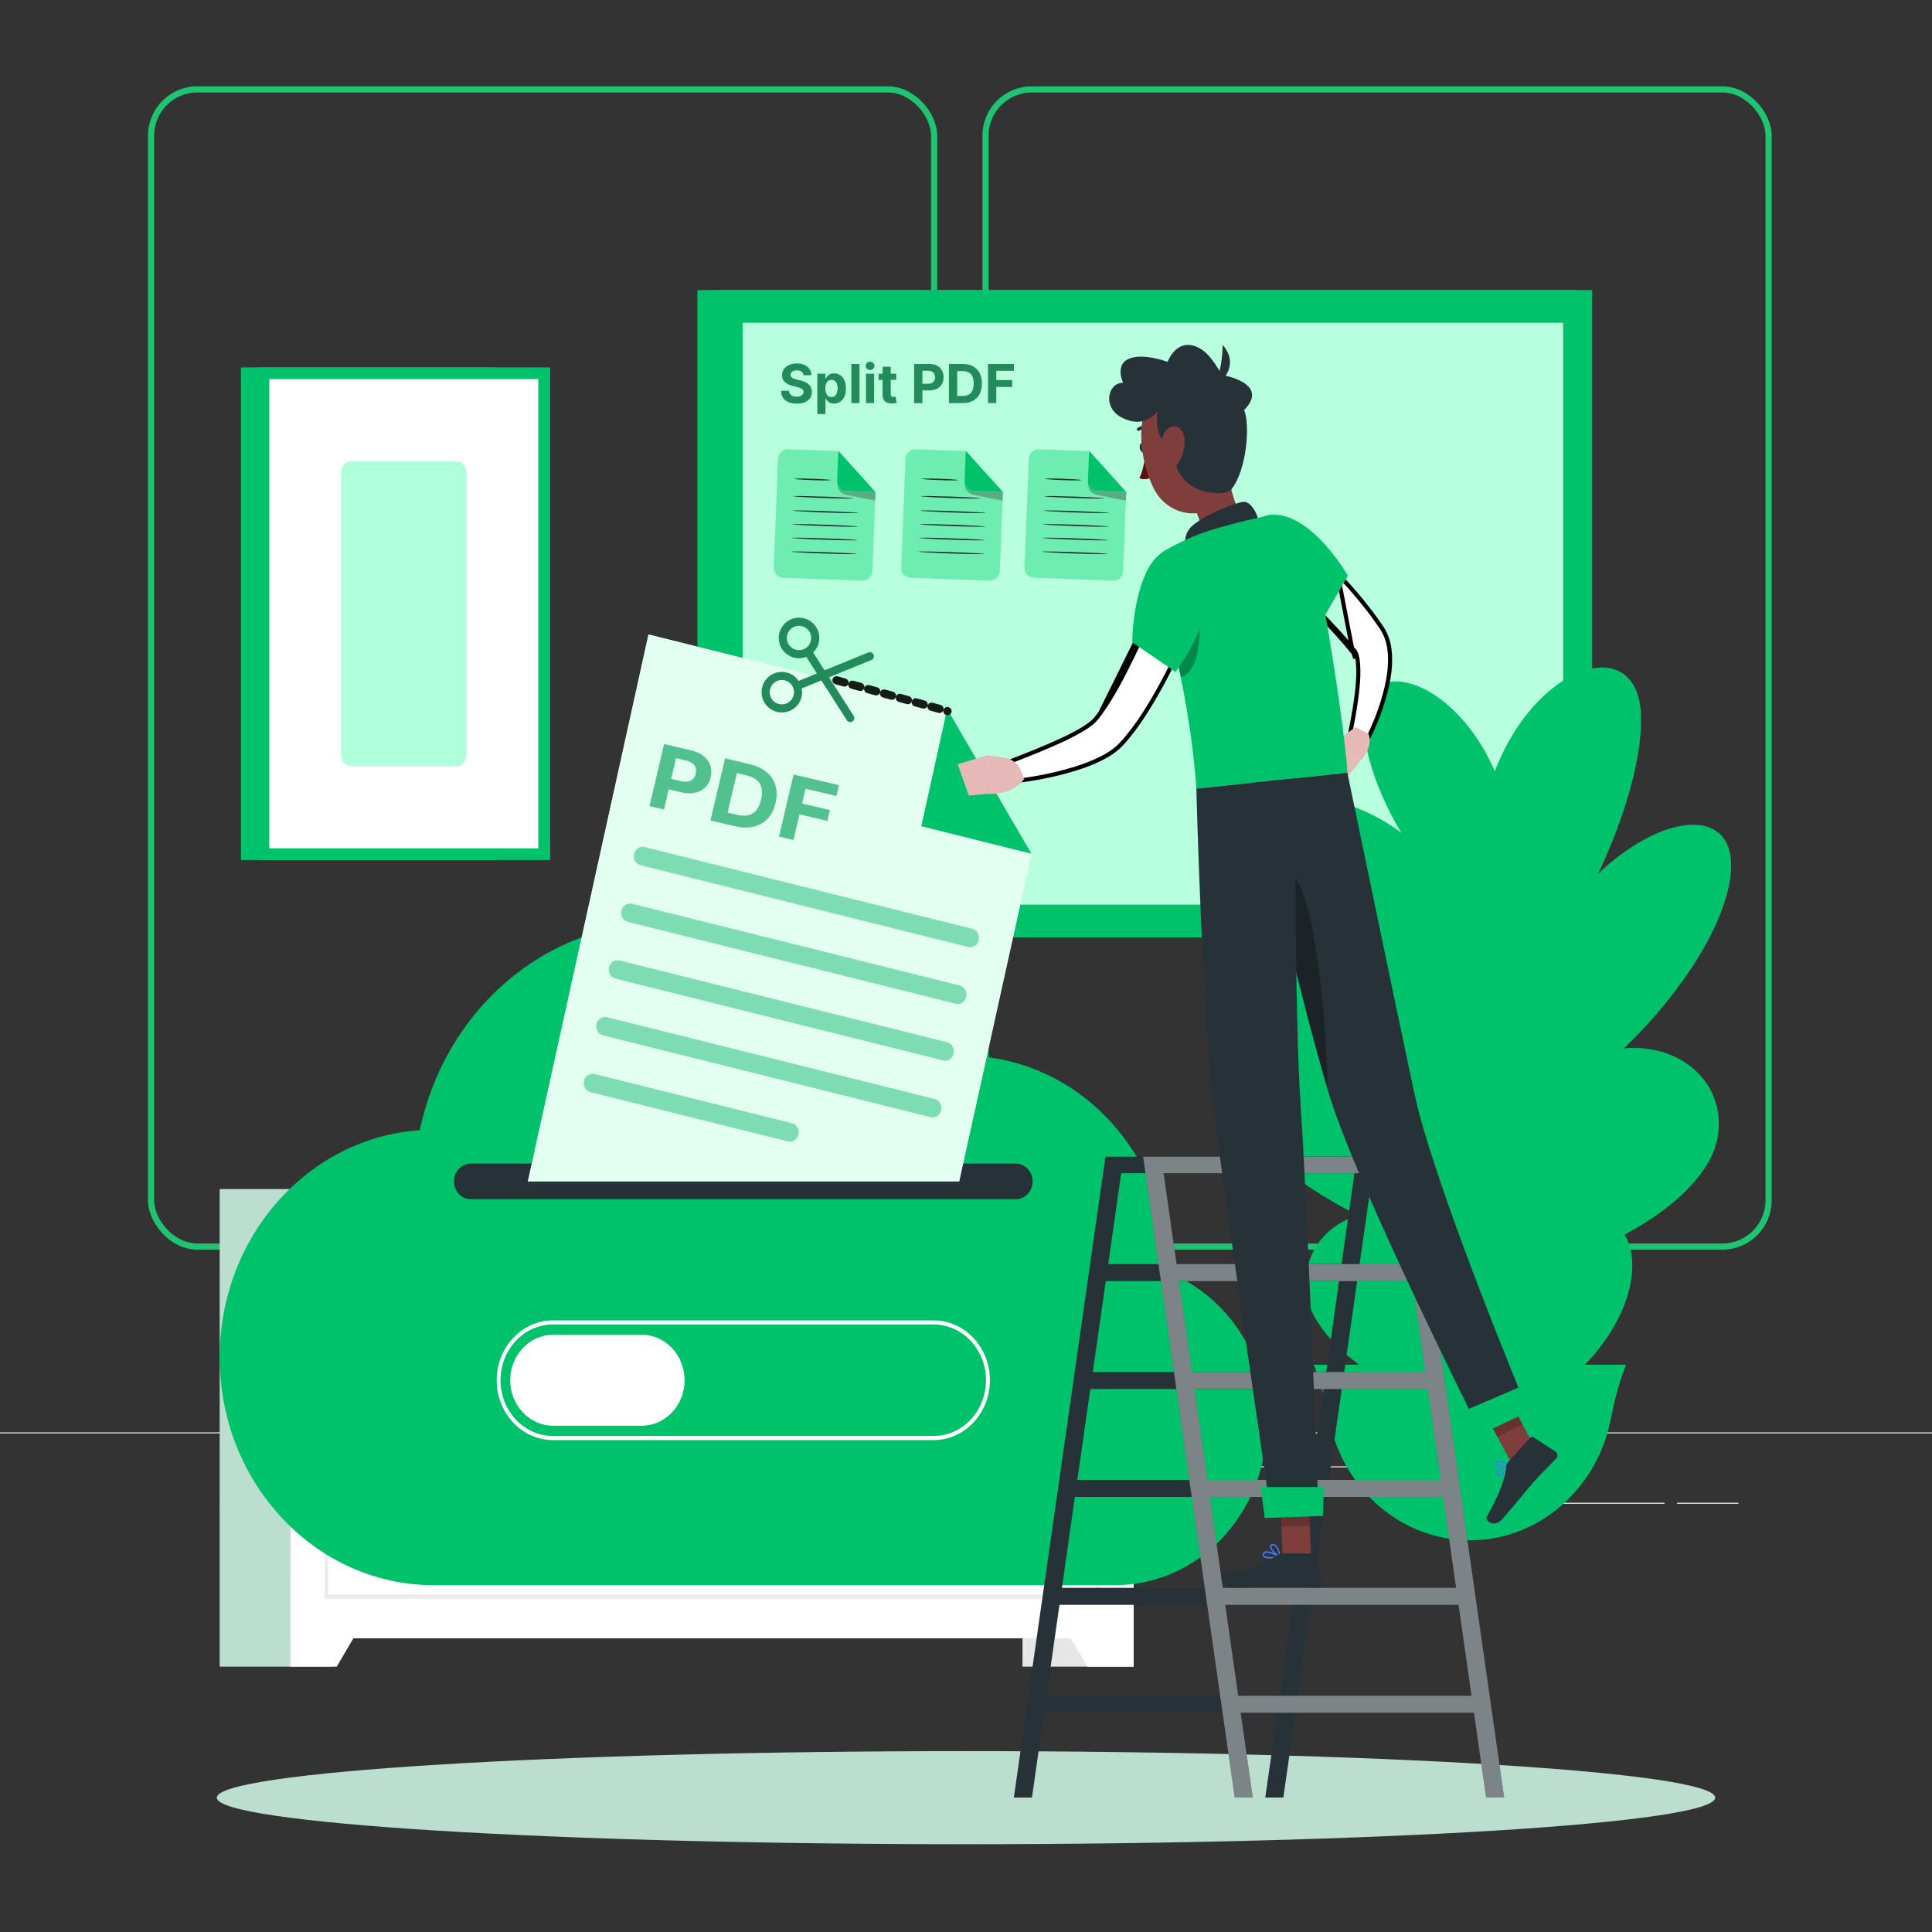 <svg width="470" height="470" viewBox="0 0 470 470" fill="none" xmlns="http://www.w3.org/2000/svg">
<rect x="0" y="0" width="470" height="470" fill="#333333" stroke="none"/>
<path d="M235 448.64C335.657 448.64 417.256 443.572 417.256 437.32C417.256 431.068 335.657 426 235 426C134.342 426 52.743 431.068 52.743 437.32C52.743 443.572 134.342 448.64 235 448.64Z" fill="#BBDECF"/>
<path d="M470 348.453H0V348.703H470V348.453Z" fill="#EBEBEB"/>
<path d="M104.96 356.828H73.827V357.078H104.96V356.828Z" fill="#EBEBEB"/>
<path d="M153.69 364.047H125.33V364.297H153.69V364.047Z" fill="#EBEBEB"/>
<path d="M89.394 366.125H53.44V366.375H89.394V366.125Z" fill="#EBEBEB"/>
<path d="M422.906 365.578H407.96V365.828H422.906V365.578Z" fill="#EBEBEB"/>
<path d="M404.942 365.578H367.981V365.828H404.942V365.578Z" fill="#EBEBEB"/>
<path d="M263.51 356.711H235V356.961H263.51V356.711Z" fill="#EBEBEB"/>
<path d="M335.364 356.711H267.59V356.961H335.364V356.711Z" fill="#EBEBEB"/>
<rect x="36.75" y="21.75" width="190.5" height="281.5" rx="11.25" stroke="#1EC472" stroke-width="1.5"/>
<rect x="239.75" y="21.75" width="190.5" height="281.5" rx="11.25" stroke="#1EC472" stroke-width="1.5"/>
<path d="M275.787 289.258H248.743V405.448H275.787V289.258Z" fill="#E6E6E6"/>
<path d="M264.544 405.448H275.787V385.398H252.757L264.544 405.448Z" fill="white"/>
<path d="M80.483 289.258H53.44V405.448H80.483V289.258Z" fill="#BBDECF"/>
<path d="M275.787 289.258H70.67V398.548H275.787V289.258Z" fill="white"/>
<path d="M267.534 322.806H78.923V298.906H267.534V322.806ZM79.863 321.806H266.594V299.906H79.863V321.806Z" fill="#EBEBEB"/>
<path d="M81.912 405.448H70.67V385.398H93.7L81.912 405.448Z" fill="white"/>
<path d="M267.534 388.903H78.923V331.953H267.534V388.903ZM79.863 387.903H266.594V332.953H79.863V387.903Z" fill="#EBEBEB"/>
<path d="M383.398 70.57H169.661V228.03H383.398V70.57Z" fill="#00C26B"/>
<path d="M387.327 70.57H173.59V228.03H387.327V70.57Z" fill="#00C26B"/>
<path d="M380.276 220.083V78.523L180.649 78.523L180.649 220.083L380.276 220.083Z" fill="#B7FFDE"/>
<path d="M120.555 89.375H58.609V209.215H120.555V89.375Z" fill="#00C26B"/>
<path d="M133.856 89.375H62.605V209.215H133.856V89.375Z" fill="#00C26B"/>
<path d="M65.51 92.215V206.375H130.953V92.215H65.51Z" fill="white"/>
<path d="M82.955 114.932V183.652C82.955 185.172 84.121 186.412 85.549 186.412H110.92C112.349 186.412 113.514 185.172 113.514 183.652V114.932C113.514 113.412 112.349 112.172 110.92 112.172H85.54C84.111 112.172 82.955 113.412 82.955 114.932Z" fill="#B0FFDB"/>
<path d="M360.876 189.344L373.547 222.564C373.18 318.654 377.26 324.194 377.297 340.724H345.309C344.162 260.294 355.377 278.374 360.876 189.344Z" fill="#00C26B"/>
<path d="M378.736 287.464C352.989 212.054 293.722 235.414 296.373 262.894C299.024 290.384 393.541 330.834 378.736 287.464Z" fill="#00C26B"/>
<path d="M368.998 330.948C354.954 282.348 317.599 290.288 317.599 312.618C317.599 334.948 377.082 358.898 368.998 330.948Z" fill="#00C26B"/>
<path d="M368.001 243.228C345.949 178.268 291.025 187.208 295.452 214.618C299.87 242.018 380.682 280.588 368.001 243.228Z" fill="#00C26B"/>
<path d="M368.151 214.088C370.191 169.828 329 151.618 331.848 178.058C334.706 204.518 366.976 239.548 368.151 214.088Z" fill="#00C26B"/>
<path d="M365.078 259.409C373.782 204.869 426.572 184.129 420.679 214.999C414.775 245.859 360.067 290.769 365.078 259.409Z" fill="#00C26B"/>
<path d="M360.631 228.579C350.376 171.389 397.808 145.979 399.181 173.549C400.553 201.119 366.525 261.469 360.631 228.579Z" fill="#00C26B"/>
<path d="M356.514 293.182C377.467 238.072 422.352 251.742 417.821 276.822C413.29 301.902 344.463 324.872 356.514 293.182Z" fill="#00C26B"/>
<path d="M366.854 331.659C366.384 296.099 396.727 286.909 397.084 307.509C397.442 328.109 367.127 352.109 366.854 331.659Z" fill="#00C26B"/>
<path d="M357.586 374.7C340.91 374.7 326.838 362.35 323.417 345.65C322.514 341.23 321.48 336.85 319.854 332.67L319.591 332H395.58L395.317 332.67C393.691 336.85 392.657 341.24 391.755 345.65C388.333 362.34 374.271 374.7 357.586 374.7Z" fill="#00C26B"/>
<path d="M284.416 309.647C284.191 280.427 261.866 256.827 234.342 256.827C227.715 256.827 221.389 258.207 215.599 260.697C205.766 239.297 185.105 224.547 161.201 224.547C132.296 224.547 108.138 246.117 102.131 274.937C74.947 276.797 53.44 300.827 53.44 330.217C53.44 360.817 76.761 385.627 105.525 385.627H271.266C291.654 385.627 308.189 368.037 308.189 346.347C308.198 329.587 298.319 315.287 284.416 309.647Z" fill="#00C26B"/>
<path d="M247.136 291.73H114.502C112.265 291.73 110.432 289.78 110.432 287.4C110.432 285.02 112.265 283.07 114.502 283.07H247.136C249.373 283.07 251.206 285.02 251.206 287.4C251.206 289.78 249.373 291.73 247.136 291.73Z" fill="#263238"/>
<path d="M227.133 350.331H134.515C126.966 350.331 120.828 343.801 120.828 335.771C120.828 327.741 126.966 321.211 134.515 321.211H227.133C234.681 321.211 240.819 327.741 240.819 335.771C240.819 343.801 234.672 350.331 227.133 350.331ZM134.505 322.211C127.474 322.211 121.759 328.291 121.759 335.771C121.759 343.251 127.474 349.331 134.505 349.331H227.123C234.155 349.331 239.87 343.251 239.87 335.771C239.87 328.291 234.155 322.211 227.123 322.211H134.505Z" fill="white"/>
<path d="M156.144 346.831H134.515C128.799 346.831 124.118 341.851 124.118 335.771C124.118 329.691 128.799 324.711 134.515 324.711H156.144C161.859 324.711 166.54 329.691 166.54 335.771C166.54 341.861 161.859 346.831 156.144 346.831Z" fill="white"/>
<path d="M250.924 207.682L233.337 287.402H128.414L157.761 154.352L230.413 172.482L250.924 207.682Z" fill="#E9FFF5"/>
<path opacity="0.8" d="M250.924 207.682L233.337 287.402H128.414L157.761 154.352L230.413 172.482L250.924 207.682Z" fill="#DFFFF1"/>
<path d="M235.522 230.372L155.829 210.482C154.682 210.192 153.968 208.972 154.241 207.752C154.513 206.532 155.66 205.772 156.807 206.062L236.5 225.952C237.647 226.242 238.361 227.462 238.089 228.682C237.816 229.902 236.669 230.662 235.522 230.372Z" fill="#7DDCB1"/>
<path d="M232.477 244.169L152.783 224.279C151.637 223.989 150.922 222.769 151.195 221.549C151.467 220.329 152.614 219.569 153.761 219.859L233.454 239.749C234.601 240.039 235.315 241.259 235.043 242.479C234.78 243.699 233.623 244.459 232.477 244.169Z" fill="#7DDCB1"/>
<path d="M229.431 257.973L149.737 238.083C148.591 237.793 147.876 236.573 148.149 235.353C148.421 234.133 149.568 233.373 150.715 233.663L230.408 253.553C231.555 253.843 232.269 255.063 231.997 256.283C231.734 257.503 230.577 258.263 229.431 257.973Z" fill="#7DDCB1"/>
<path d="M226.395 271.77L146.693 251.88C145.546 251.59 144.831 250.37 145.104 249.15C145.377 247.93 146.523 247.17 147.67 247.46L227.363 267.35C228.51 267.64 229.225 268.86 228.952 270.08C228.689 271.29 227.533 272.06 226.395 271.77Z" fill="#7DDCB1"/>
<path d="M191.662 277.665L143.647 265.685C142.5 265.395 141.785 264.175 142.058 262.955C142.331 261.735 143.477 260.975 144.624 261.265L192.639 273.245C193.786 273.535 194.501 274.755 194.228 275.975C193.965 277.185 192.809 277.955 191.662 277.665Z" fill="#7DDCB1"/>
<path d="M250.924 207.684L224.125 200.994L230.414 172.484L250.924 207.684Z" fill="#00C26B"/>
<path d="M268.924 281.383L246.646 437.283H251.046L253.997 416.653H310.754L307.803 437.283H312.202L334.48 281.383H268.924ZM311.337 412.533H254.58L257.738 390.413H314.496L311.337 412.533ZM315.088 386.273H258.331L261.489 364.153H318.246L315.088 386.273ZM318.838 360.023H262.081L265.24 337.903H321.997L318.838 360.023ZM322.598 333.773H265.841L269 311.653H325.757L322.598 333.773ZM269.592 307.523L272.75 285.403H329.507L326.349 307.523H269.592Z" fill="#263238"/>
<path d="M343.645 281.383H278.09L300.368 437.283H304.767L301.815 416.653H358.573L361.524 437.283H365.923L343.645 281.383ZM283.062 285.403H339.82L342.978 307.523H286.221L283.062 285.403ZM286.813 311.653H343.57L346.729 333.773H289.971L286.813 311.653ZM290.564 337.903H347.321L350.479 360.023H293.722L290.564 337.903ZM294.314 364.153H351.071L354.23 386.273H297.473L294.314 364.153ZM301.223 412.533L298.065 390.413H354.822L357.98 412.533H301.223Z" fill="#263238"/>
<path opacity="0.4" d="M343.645 281.383H278.09L300.368 437.283H304.767L301.815 416.653H358.573L361.524 437.283H365.923L343.645 281.383ZM283.062 285.403H339.82L342.978 307.523H286.221L283.062 285.403ZM286.813 311.653H343.57L346.729 333.773H289.971L286.813 311.653ZM290.564 337.903H347.321L350.479 360.023H293.722L290.564 337.903ZM294.314 364.153H351.071L354.23 386.273H297.473L294.314 364.153ZM301.223 412.533L298.065 390.413H354.822L357.98 412.533H301.223Z" fill="white"/>
<path d="M325.414 139.59L325.413 139.59C323.801 137.894 322.164 136.242 320.473 134.672C320.323 134.533 320.174 134.396 320.025 134.258C318.586 132.927 317.186 131.631 315.644 130.345L309.708 138.288C312.766 141.035 315.937 143.98 318.934 146.927M325.414 139.59L318.585 147.285M325.414 139.59C328.634 142.966 331.701 146.548 334.543 150.455L335.592 151.96L335.593 151.961L336.116 152.717C336.117 152.718 336.117 152.718 336.117 152.718C336.404 153.137 336.672 153.604 336.876 154.038L336.876 154.038L336.877 154.041C337.742 155.842 338.007 157.513 338.127 159.04C338.319 162.079 337.889 164.654 337.339 167.154C336.212 171.958 334.535 176.225 332.389 180.42L328.388 178.688C329.268 174.451 330.051 170.016 330.354 165.902L330.354 165.901C330.505 163.794 330.49 161.673 330.177 160.06L330.176 160.058C330.096 159.65 329.986 159.289 329.873 159C329.769 158.735 329.644 158.486 329.508 158.327C329.484 158.297 329.457 158.269 329.429 158.243C329.409 158.225 329.39 158.21 329.373 158.199L328.907 157.638M325.414 139.59L328.907 157.638M318.934 146.927C318.934 146.928 318.935 146.928 318.935 146.928L318.585 147.285M318.934 146.927C318.933 146.927 318.933 146.926 318.932 146.926L318.585 147.285M318.934 146.927C322.082 149.976 325.101 153.147 327.894 156.399L327.902 156.408L327.902 156.408L328.905 157.635L328.52 157.955M318.585 147.285C321.724 150.325 324.732 153.485 327.515 156.725L328.52 157.955M328.52 157.955L328.907 157.638M328.52 157.955L329.028 158.565C329.039 158.577 329.051 158.584 329.063 158.592C329.081 158.603 329.1 158.615 329.122 158.645C329.282 158.825 329.536 159.395 329.686 160.155L328.907 157.638M315.258 130.026L315.558 129.625C315.687 129.731 315.816 129.838 315.944 129.944L315.258 130.026Z" fill="white" stroke="black"/>
<path d="M329.715 176.891L324.319 180.851L330.937 185.091C330.937 185.091 334.33 181.641 332.873 178.431L329.715 176.891Z" fill="#E6B9B7"/>
<path d="M321.621 187.462L326.603 190.442L330.927 185.092L324.31 180.852L321.621 187.462Z" fill="#E6B9B7"/>
<path d="M278.757 108.737C278.917 109.387 278.719 109.997 278.315 110.107C277.92 110.217 277.469 109.777 277.309 109.137C277.15 108.487 277.347 107.877 277.751 107.767C278.146 107.657 278.597 108.087 278.757 108.737Z" fill="#263238"/>
<path d="M278.766 109.969C278.766 109.969 278.287 114.079 277.196 116.289C278.531 117.059 280.242 116.079 280.242 116.079L278.766 109.969Z" fill="#630F0F"/>
<path d="M280.045 104.567C279.97 104.587 279.895 104.587 279.82 104.557C278.287 103.917 277.178 104.747 277.159 104.757C276.99 104.887 276.765 104.837 276.642 104.667C276.52 104.487 276.567 104.247 276.727 104.117C276.783 104.077 278.184 103.037 280.083 103.827C280.271 103.907 280.365 104.137 280.29 104.337C280.252 104.447 280.158 104.537 280.045 104.567Z" fill="#263238"/>
<path d="M298.027 110.547C298.901 116.647 300.133 125.997 305.171 128.367C305.171 128.367 305.66 134.707 295.715 138.517C284.773 142.707 288.533 134.737 288.533 134.737C293.994 130.937 292.246 126.277 289.708 122.247L298.027 110.547Z" fill="#7F3E3B"/>
<path d="M306.111 127.089C306.14 125.179 304.278 121.869 302.427 122.089C300.387 122.329 292.604 125.389 289.765 128.179C286.926 130.969 288.938 135.859 288.938 135.859L306.111 127.089Z" fill="#263238"/>
<path d="M366.13 358.251C365.641 358.791 365.087 359.241 364.645 359.181C364.466 359.161 364.222 359.041 364.09 358.601C364.024 358.371 364.053 358.141 364.175 357.931C364.701 356.981 366.967 356.491 367.07 356.471C367.136 356.461 367.202 356.481 367.239 356.541C367.277 356.601 367.277 356.671 367.249 356.731C367.061 357.061 366.628 357.701 366.13 358.251ZM364.588 357.931C364.541 357.991 364.494 358.041 364.466 358.101C364.391 358.231 364.372 358.361 364.419 358.491C364.513 358.801 364.654 358.821 364.701 358.831C365.181 358.891 366.168 357.821 366.76 356.901C366.074 357.091 365.021 357.451 364.588 357.931Z" fill="#407BFF"/>
<path d="M367.221 356.758C367.202 356.778 367.183 356.798 367.155 356.808C366.375 357.068 364.335 357.008 363.884 356.328C363.799 356.208 363.696 355.948 363.94 355.608C364.091 355.388 364.307 355.268 364.579 355.228C365.604 355.098 367.155 356.448 367.221 356.508C367.268 356.548 367.287 356.608 367.277 356.678C367.258 356.708 367.24 356.738 367.221 356.758ZM364.241 355.748C364.222 355.768 364.203 355.788 364.194 355.808C364.062 355.988 364.119 356.078 364.147 356.108C364.41 356.508 365.848 356.688 366.732 356.538C366.262 356.168 365.266 355.478 364.608 355.558C364.457 355.588 364.335 355.648 364.241 355.748Z" fill="#407BFF"/>
<path d="M309.269 379.151C308.386 379.151 307.53 379.021 307.239 378.601C307.135 378.451 307.06 378.201 307.248 377.841C307.361 377.641 307.53 377.501 307.765 377.431C308.912 377.101 311.328 378.561 311.431 378.621C311.488 378.661 311.525 378.731 311.506 378.801C311.497 378.871 311.441 378.931 311.375 378.941C310.952 379.041 310.096 379.151 309.269 379.151ZM308.179 377.731C308.066 377.731 307.953 377.741 307.859 377.771C307.709 377.811 307.605 377.891 307.54 378.011C307.427 378.231 307.464 378.331 307.511 378.391C307.831 378.861 309.579 378.881 310.858 378.681C310.219 378.341 308.978 377.731 308.179 377.731Z" fill="#407BFF"/>
<path d="M311.356 378.948C311.338 378.948 311.309 378.938 311.291 378.928C310.454 378.528 308.809 376.938 308.931 376.108C308.959 375.908 309.091 375.668 309.542 375.618C309.871 375.578 310.181 375.678 310.445 375.918C311.319 376.688 311.507 378.668 311.516 378.748C311.526 378.808 311.497 378.868 311.45 378.908C311.422 378.938 311.394 378.948 311.356 378.948ZM309.674 375.968C309.646 375.968 309.608 375.968 309.58 375.978C309.288 376.008 309.27 376.138 309.26 376.178C309.185 376.678 310.304 377.928 311.159 378.468C311.074 377.888 310.821 376.708 310.247 376.198C310.069 376.038 309.881 375.968 309.674 375.968Z" fill="#407BFF"/>
<path d="M318.952 378.776H312.043L311.356 361.766H318.265L318.952 378.776Z" fill="#7F3E3B"/>
<path d="M374.28 353.849L367.897 356.329L359.775 341.089L366.167 338.609L374.28 353.849Z" fill="#7F3E3B"/>
<path d="M366.892 355.651L372.288 349.721C372.485 349.501 372.795 349.461 373.04 349.621L378.398 353.121C378.952 353.481 379.037 354.311 378.576 354.801C376.659 356.841 375.634 357.721 373.256 360.331C371.799 361.931 367.456 367.371 365.435 369.591C363.461 371.761 361.092 369.981 361.731 368.881C364.598 363.951 366.328 359.261 366.413 356.821C366.431 356.381 366.601 355.971 366.892 355.651Z" fill="#263238"/>
<path d="M312.09 377.922H319.628C319.91 377.922 320.155 378.132 320.221 378.422L321.584 384.952C321.725 385.632 321.245 386.272 320.587 386.262C317.871 386.212 313.932 386.042 310.52 386.042C306.525 386.042 304.776 386.272 300.086 386.272C297.247 386.272 296.467 383.222 297.651 382.942C303.056 381.682 305.754 381.552 310.426 378.492C310.933 378.162 311.497 377.922 312.09 377.922Z" fill="#263238"/>
<path d="M283.914 140.663C281.879 145.639 279.678 150.728 277.406 155.65L277.406 155.65C276.229 158.194 275.023 160.71 273.759 163.168C272.507 165.622 271.203 168.046 269.791 170.283C269.099 171.423 268.377 172.504 267.646 173.505L283.914 140.663ZM283.914 140.663L292.692 144.489C291.683 147.159 290.616 149.665 289.511 152.243L289.511 152.243C288.36 154.932 287.114 157.584 285.837 160.241C283.229 165.521 280.45 170.705 276.992 175.735C276.125 176.984 275.194 178.222 274.171 179.45L274.168 179.453C273.663 180.069 273.146 180.638 272.532 181.282C271.755 182.069 271.005 182.638 270.271 183.136C268.806 184.119 267.412 184.764 265.999 185.381C264.609 185.983 263.225 186.477 261.846 186.913C256.468 188.595 251.175 189.591 245.715 190.147L244.83 185.606C249.732 183.713 254.719 181.752 259.326 179.562L259.326 179.562L259.33 179.559C260.504 178.985 261.66 178.38 262.742 177.765L262.744 177.764C263.819 177.146 264.861 176.46 265.644 175.805C266.034 175.482 266.362 175.149 266.553 174.901C266.882 174.5 267.282 174.004 267.645 173.505L283.914 140.663Z" fill="white" stroke="black"/>
<path d="M309.091 125.242C319.008 124.422 327.9 140.052 327.9 140.052L320.775 152.352C320.775 152.352 313.142 149.362 306.694 143.422C299.935 137.182 302.323 125.802 309.091 125.242Z" fill="#00C26B"/>
<path opacity="0.3" d="M308.471 138.414L318.895 153.344L318.425 153.954C318.425 153.954 314.834 150.914 310.689 146.614L308.471 138.414Z" fill="black"/>
<path d="M281.615 136.888C281.07 142.038 289.163 164.818 291.043 191.838L327.797 187.988C327.534 182.808 324.846 161.018 319.986 136.358C318.642 129.558 313.688 124.318 307.287 125.688C307.23 125.698 307.164 125.718 307.108 125.728C302.483 126.738 295.828 128.388 291.899 129.878C288.562 131.138 285.45 132.758 283.664 133.758C282.527 134.378 281.756 135.538 281.615 136.888Z" fill="#00C26B"/>
<path opacity="0.3" d="M285.337 155.807C285.957 158.557 286.606 161.537 287.245 164.707C292.838 163.297 291.757 150.108 291.87 149.938L285.337 155.807Z" fill="black"/>
<path d="M293.591 139.441C296.411 149.731 285.967 163.461 285.967 163.461L275.458 156.261C275.458 156.261 275.383 146.841 278.748 139.471C283.006 130.131 291.579 132.101 293.591 139.441Z" fill="#00C26B"/>
<path d="M244.437 184.344L240.217 183.734L240.283 193.114C240.283 193.114 245.97 193.724 249.128 189.564L248.508 187.794C247.85 185.944 246.289 184.614 244.437 184.344Z" fill="#E5B9B7"/>
<path d="M232.97 185.894L235.668 193.534L240.283 193.114L240.217 183.734L232.97 185.894Z" fill="#E5B9B7"/>
<path opacity="0.2" d="M311.356 361.773L311.742 371.333H318.651L318.265 361.773H311.356Z" fill="black"/>
<path opacity="0.2" d="M366.167 338.625L359.775 341.095L364.269 349.535L370.36 346.475L366.167 338.625Z" fill="black"/>
<path d="M298.695 101.828C300.152 109.898 301.383 114.538 298.601 119.638C294.408 127.318 284.313 126.188 280.628 118.748C277.31 112.048 275.486 99.978 282.029 94.828C288.477 89.758 297.247 93.758 298.695 101.828Z" fill="#7F3E3B"/>
<path d="M285.92 107.212C281.295 109.672 281.191 101.812 281.586 100.152C279.847 101.922 277.497 103.712 273.23 101.752C267.984 99.342 269.47 93.042 273.23 93.122C273.23 93.122 270.447 87.422 276.585 86.812C279.998 86.482 284.04 88.032 284.04 88.032C284.04 88.032 286.324 81.662 291.889 84.752C294.84 86.382 297.181 91.202 297.181 91.202C297.181 91.202 309.166 93.092 302.661 99.762C304.137 103.182 303.357 114.302 299.55 119.062C297.886 121.152 283.645 120.552 285.92 107.212Z" fill="#263238"/>
<path d="M295.104 94.462C295.104 94.462 297.275 91.282 297.444 83.922C302.52 89.782 295.104 94.462 295.104 94.462Z" fill="#263238"/>
<path d="M288.166 106.766C288.335 108.906 287.677 111.056 286.747 112.536C285.337 114.766 283.419 113.806 282.789 111.456C282.225 109.336 282.282 105.636 284.19 104.236C286.07 102.856 287.969 104.316 288.166 106.766Z" fill="#7F3E3B"/>
<path d="M304.071 190.472C304.071 190.472 317.043 245.532 323.257 266.012C330.062 288.442 359.597 347.272 359.597 347.272L371.187 341.912C371.187 341.912 348.834 288.342 344.059 265.932C338.879 241.602 327.778 187.992 327.778 187.992L304.071 190.472Z" fill="#263238"/>
<path d="M356.175 343.226C356.128 343.246 359.973 349.006 359.973 349.006L372.992 342.886L370.36 337.156L356.175 343.226Z" fill="#00C26B"/>
<path opacity="0.3" d="M310.849 209.863C320.042 210.803 322.401 246.673 323.012 265.193C319.205 252.463 313.086 227.823 308.837 210.333C309.41 209.953 310.078 209.783 310.849 209.863Z" fill="black"/>
<path d="M291.033 191.84C291.033 191.84 292.528 248.36 295.338 270.58C298.262 293.69 309.072 367.61 309.072 367.61H320.765C320.765 367.61 318.068 292.99 316.479 270.16C314.749 245.27 315.201 189.32 315.201 189.32L291.033 191.84Z" fill="#263238"/>
<path d="M306.741 361.76C306.684 361.76 307.671 369.29 307.671 369.29L321.893 368.77L322.025 361.75L306.741 361.76Z" fill="#00C26B"/>
<path d="M189.503 203.514L193.057 188.414L204.089 191.01L203.47 193.642L195.96 191.875L195.113 195.473L201.891 197.068L201.271 199.7L194.494 198.106L193.026 204.343L189.503 203.514Z" fill="#51C18F"/>
<path d="M178.741 200.982L172.834 199.592L176.388 184.492L182.343 185.894C184.019 186.288 185.391 186.93 186.458 187.819C187.527 188.703 188.254 189.785 188.64 191.064C189.031 192.344 189.043 193.768 188.674 195.336C188.303 196.909 187.657 198.183 186.735 199.16C185.818 200.137 184.678 200.784 183.315 201.102C181.958 201.42 180.433 201.381 178.741 200.982ZM177.001 197.686L179.238 198.212C180.28 198.458 181.195 198.497 181.984 198.33C182.78 198.159 183.44 197.762 183.965 197.138C184.496 196.511 184.894 195.635 185.159 194.509C185.421 193.393 185.454 192.439 185.257 191.645C185.066 190.853 184.654 190.206 184.022 189.705C183.391 189.203 182.554 188.83 181.512 188.585L179.267 188.057L177.001 197.686Z" fill="#51C18F"/>
<path d="M158 196.1L161.554 181L168.128 182.547C169.391 182.844 170.417 183.317 171.203 183.963C171.991 184.605 172.527 185.367 172.812 186.248C173.104 187.126 173.131 188.067 172.895 189.069C172.659 190.072 172.213 190.901 171.555 191.555C170.897 192.21 170.065 192.644 169.058 192.859C168.057 193.074 166.917 193.032 165.637 192.73L161.447 191.744L162.049 189.186L165.669 190.038C166.347 190.197 166.931 190.223 167.42 190.115C167.916 190.004 168.317 189.784 168.623 189.457C168.935 189.126 169.15 188.712 169.267 188.215C169.385 187.714 169.376 187.25 169.242 186.824C169.114 186.395 168.852 186.025 168.456 185.713C168.061 185.397 167.522 185.159 166.838 184.998L164.462 184.439L161.523 196.929L158 196.1Z" fill="#51C18F"/>
<path d="M240.359 98.056V88.547H246.655V90.204H242.37V92.47H246.238V94.128H242.37V98.056H240.359Z" fill="#238A5C"/>
<path d="M234.218 98.056H230.847V88.547H234.245C235.202 88.547 236.025 88.737 236.716 89.118C237.406 89.496 237.937 90.039 238.308 90.748C238.683 91.457 238.87 92.305 238.87 93.292C238.87 94.283 238.683 95.134 238.308 95.846C237.937 96.558 237.403 97.104 236.706 97.485C236.013 97.865 235.183 98.056 234.218 98.056ZM232.857 96.333H234.134C234.728 96.333 235.228 96.228 235.634 96.018C236.042 95.804 236.349 95.474 236.553 95.029C236.76 94.58 236.864 94.001 236.864 93.292C236.864 92.589 236.76 92.015 236.553 91.57C236.349 91.124 236.044 90.796 235.638 90.585C235.233 90.375 234.733 90.269 234.139 90.269H232.857V96.333Z" fill="#238A5C"/>
<path d="M222.38 98.056V88.547H226.131C226.853 88.547 227.467 88.685 227.975 88.96C228.482 89.233 228.869 89.612 229.136 90.098C229.405 90.581 229.54 91.138 229.54 91.769C229.54 92.401 229.403 92.958 229.131 93.441C228.859 93.924 228.464 94.3 227.947 94.569C227.433 94.838 226.811 94.973 226.08 94.973H223.689V93.362H225.755C226.142 93.362 226.461 93.295 226.712 93.162C226.966 93.026 227.155 92.839 227.278 92.6C227.405 92.359 227.469 92.082 227.469 91.769C227.469 91.453 227.405 91.178 227.278 90.943C227.155 90.704 226.966 90.52 226.712 90.39C226.458 90.257 226.136 90.191 225.746 90.191H224.39V98.056H222.38Z" fill="#238A5C"/>
<path d="M218.029 90.92V92.405H213.734V90.92H218.029ZM214.709 89.211H216.687V95.86C216.687 96.043 216.715 96.185 216.771 96.287C216.827 96.386 216.904 96.456 217.003 96.496C217.105 96.536 217.223 96.556 217.356 96.556C217.449 96.556 217.542 96.549 217.635 96.533C217.727 96.514 217.799 96.501 217.848 96.491L218.159 97.963C218.06 97.994 217.921 98.03 217.741 98.07C217.562 98.113 217.344 98.14 217.087 98.149C216.61 98.167 216.192 98.104 215.833 97.959C215.477 97.813 215.2 97.587 215.002 97.281C214.804 96.974 214.706 96.587 214.709 96.12V89.211Z" fill="#238A5C"/>
<path d="M210.673 98.052V90.921H212.651V98.052H210.673ZM211.667 90.001C211.372 90.001 211.12 89.904 210.91 89.709C210.702 89.51 210.599 89.274 210.599 88.998C210.599 88.726 210.702 88.492 210.91 88.297C211.12 88.099 211.372 88 211.667 88C211.961 88 212.211 88.099 212.419 88.297C212.629 88.492 212.734 88.726 212.734 88.998C212.734 89.274 212.629 89.51 212.419 89.709C212.211 89.904 211.961 90.001 211.667 90.001Z" fill="#238A5C"/>
<path d="M209.089 88.547V98.056H207.111V88.547H209.089Z" fill="#238A5C"/>
<path d="M198.837 100.727V90.921H200.787V92.119H200.875C200.962 91.927 201.087 91.732 201.251 91.534C201.418 91.333 201.635 91.165 201.901 91.032C202.171 90.896 202.505 90.828 202.904 90.828C203.424 90.828 203.904 90.964 204.344 91.237C204.783 91.506 205.134 91.913 205.398 92.458C205.661 92.999 205.792 93.679 205.792 94.496C205.792 95.292 205.664 95.963 205.407 96.511C205.153 97.056 204.806 97.469 204.367 97.751C203.93 98.029 203.441 98.169 202.9 98.169C202.516 98.169 202.189 98.105 201.92 97.978C201.654 97.852 201.435 97.692 201.265 97.5C201.095 97.305 200.965 97.109 200.875 96.911H200.815V100.727H198.837ZM200.773 94.487C200.773 94.911 200.832 95.281 200.95 95.597C201.067 95.912 201.237 96.158 201.46 96.335C201.683 96.508 201.954 96.595 202.273 96.595C202.595 96.595 202.867 96.507 203.09 96.33C203.313 96.151 203.482 95.903 203.596 95.587C203.714 95.269 203.773 94.902 203.773 94.487C203.773 94.075 203.715 93.713 203.601 93.4C203.486 93.088 203.317 92.843 203.095 92.667C202.872 92.49 202.598 92.402 202.273 92.402C201.951 92.402 201.678 92.487 201.456 92.657C201.236 92.828 201.067 93.069 200.95 93.382C200.832 93.695 200.773 94.063 200.773 94.487Z" fill="#238A5C"/>
<path d="M195.465 91.279C195.428 90.904 195.268 90.613 194.987 90.406C194.705 90.199 194.323 90.095 193.84 90.095C193.512 90.095 193.235 90.141 193.009 90.234C192.783 90.324 192.609 90.449 192.489 90.61C192.371 90.771 192.312 90.954 192.312 91.158C192.306 91.328 192.342 91.477 192.419 91.604C192.5 91.731 192.609 91.841 192.749 91.933C192.888 92.023 193.049 92.102 193.232 92.17C193.414 92.235 193.609 92.291 193.817 92.338L194.671 92.542C195.086 92.635 195.466 92.758 195.813 92.913C196.16 93.068 196.46 93.258 196.714 93.484C196.968 93.71 197.164 93.977 197.304 94.283C197.446 94.589 197.519 94.941 197.522 95.337C197.519 95.919 197.37 96.423 197.076 96.85C196.785 97.275 196.364 97.604 195.813 97.84C195.265 98.072 194.604 98.188 193.831 98.188C193.063 98.188 192.394 98.07 191.825 97.835C191.258 97.6 190.816 97.251 190.497 96.79C190.181 96.326 190.015 95.752 190 95.068H191.945C191.967 95.386 192.058 95.653 192.219 95.866C192.383 96.077 192.602 96.236 192.874 96.344C193.15 96.45 193.461 96.502 193.807 96.502C194.148 96.502 194.443 96.453 194.694 96.354C194.948 96.255 195.145 96.117 195.284 95.941C195.423 95.764 195.493 95.561 195.493 95.332C195.493 95.119 195.429 94.939 195.302 94.794C195.179 94.648 194.996 94.524 194.755 94.422C194.516 94.32 194.224 94.227 193.877 94.144L192.842 93.884C192.04 93.689 191.407 93.384 190.943 92.969C190.478 92.554 190.248 91.995 190.251 91.293C190.248 90.717 190.401 90.214 190.71 89.784C191.023 89.353 191.452 89.018 191.997 88.776C192.541 88.535 193.16 88.414 193.854 88.414C194.56 88.414 195.175 88.535 195.702 88.776C196.231 89.018 196.643 89.353 196.937 89.784C197.231 90.214 197.382 90.712 197.392 91.279H195.465Z" fill="#238A5C"/>
<g clip-path="url(#clip0_14871_2169)">
<path d="M194.91 169.879C195.15 169.102 195.192 168.277 195.032 167.48L199.813 165.525L206.024 175.232C206.168 175.446 206.39 175.595 206.643 175.647C206.895 175.7 207.158 175.651 207.376 175.512C207.593 175.373 207.747 175.155 207.806 174.904C207.864 174.652 207.822 174.388 207.688 174.168L201.673 164.767L212.005 160.545C212.241 160.442 212.428 160.25 212.525 160.011C212.622 159.772 212.622 159.505 212.524 159.266C212.427 159.027 212.24 158.836 212.003 158.733C211.766 158.631 211.499 158.625 211.258 158.716L200.59 163.076L197.807 158.724C198.397 158.164 198.837 157.466 199.089 156.692C199.384 155.761 199.396 154.763 199.124 153.824C198.852 152.886 198.308 152.049 197.56 151.42C196.813 150.791 195.895 150.398 194.924 150.29C193.953 150.182 192.972 150.365 192.104 150.814C191.237 151.264 190.523 151.961 190.051 152.817C189.58 153.673 189.373 154.65 189.457 155.623C189.541 156.597 189.911 157.523 190.522 158.286C191.132 159.049 191.955 159.614 192.887 159.909C193.953 160.241 195.1 160.198 196.138 159.787L198.73 163.834L194.281 165.648C193.668 164.715 192.755 164.02 191.693 163.677C190.761 163.382 189.763 163.369 188.825 163.641C187.886 163.913 187.05 164.457 186.42 165.205C185.791 165.953 185.398 166.87 185.29 167.841C185.182 168.812 185.365 169.794 185.815 170.661C186.265 171.528 186.962 172.243 187.818 172.714C188.674 173.185 189.65 173.392 190.624 173.308C191.597 173.224 192.524 172.854 193.287 172.243C194.05 171.633 194.614 170.81 194.91 169.879ZM191.554 154.304C191.731 153.745 192.069 153.252 192.527 152.885C192.985 152.519 193.541 152.297 194.125 152.247C194.709 152.196 195.295 152.32 195.809 152.603C196.322 152.886 196.74 153.315 197.01 153.835C197.28 154.355 197.39 154.944 197.325 155.527C197.261 156.109 197.025 156.66 196.647 157.108C196.27 157.557 195.768 157.884 195.204 158.047C194.641 158.21 194.043 158.203 193.484 158.025C192.734 157.788 192.11 157.262 191.748 156.565C191.386 155.867 191.316 155.054 191.554 154.304ZM187.375 167.491C187.552 166.932 187.891 166.438 188.348 166.072C188.806 165.705 189.362 165.483 189.946 165.433C190.53 165.383 191.116 165.507 191.63 165.789C192.143 166.072 192.562 166.501 192.831 167.021C193.101 167.542 193.211 168.13 193.146 168.713C193.082 169.296 192.846 169.846 192.468 170.295C192.091 170.743 191.589 171.07 191.026 171.233C190.462 171.396 189.864 171.389 189.305 171.212C188.555 170.974 187.931 170.449 187.569 169.751C187.207 169.053 187.137 168.24 187.375 167.491Z" fill="#238A5C"/>
</g>
<path d="M203.5 165.5L230.5 173" stroke="#151D19" stroke-width="2" stroke-linecap="round" stroke-dasharray="2 2"/>
<path d="M209.73 141.227L190.545 140.556C189.219 140.512 188.187 139.401 188.236 138.079L189.274 111.615C189.323 110.293 190.442 109.261 191.769 109.305L203.935 109.733L212.974 119.736L212.224 138.918C212.171 140.242 211.058 141.276 209.73 141.227Z" fill="#6EEDB0"/>
<path d="M203.949 109.695L203.658 117.145C203.608 118.372 204.569 119.403 205.805 119.446L212.988 119.699L203.949 109.695Z" fill="#00C26B"/>
<path d="M203.721 117.837C203.721 117.837 203.557 119.641 205.597 120.306C205.674 120.333 205.752 120.349 205.83 120.366C206.76 120.566 212.895 121.875 212.901 121.737C212.906 121.584 212.979 119.734 212.979 119.734L205.791 119.483C205.793 119.487 204.002 119.363 203.721 117.837Z" fill="#59AD85"/>
<path d="M202.06 116.792C202.057 116.889 200.065 116.897 197.615 116.812C195.165 116.726 193.182 116.579 193.186 116.482C193.189 116.385 195.181 116.378 197.631 116.463C200.077 116.55 202.064 116.695 202.06 116.792Z" fill="#263238"/>
<path d="M207.619 121.235C207.616 121.331 204.342 121.291 200.308 121.153C196.273 121.01 193.009 120.819 193.013 120.722C193.016 120.625 196.29 120.666 200.324 120.804C204.358 120.943 207.623 121.138 207.619 121.235Z" fill="#263238"/>
<path d="M208.799 124.785C208.795 124.882 205.229 124.833 200.832 124.681C196.432 124.525 192.871 124.323 192.876 124.23C192.879 124.133 196.445 124.182 200.843 124.334C205.243 124.49 208.804 124.693 208.799 124.785Z" fill="#263238"/>
<path d="M208.674 128.098C208.67 128.195 205.104 128.145 200.707 127.993C196.309 127.842 192.746 127.635 192.751 127.542C192.754 127.445 196.32 127.495 200.718 127.647C205.116 127.799 208.677 128.001 208.674 128.098Z" fill="#263238"/>
<path d="M208.544 131.41C208.541 131.507 204.97 131.46 200.577 131.306C196.177 131.15 192.616 130.948 192.621 130.855C192.624 130.758 196.19 130.807 200.588 130.959C204.986 131.111 208.548 131.313 208.544 131.41Z" fill="#263238"/>
<path d="M208.411 134.762C208.408 134.859 204.837 134.811 200.444 134.657C196.044 134.501 192.483 134.299 192.488 134.206C192.492 134.109 196.058 134.159 200.456 134.311C204.853 134.463 208.417 134.669 208.411 134.762Z" fill="#263238"/>
<path d="M240.73 141.227L221.545 140.556C220.219 140.512 219.187 139.401 219.236 138.079L220.274 111.615C220.323 110.293 221.442 109.261 222.769 109.305L234.935 109.733L243.974 119.736L243.224 138.918C243.171 140.242 242.058 141.276 240.73 141.227Z" fill="#6EEDB0"/>
<path d="M234.949 109.695L234.658 117.145C234.608 118.372 235.569 119.403 236.805 119.446L243.988 119.699L234.949 109.695Z" fill="#00C26B"/>
<path d="M234.721 117.837C234.721 117.837 234.557 119.641 236.597 120.306C236.674 120.333 236.752 120.349 236.83 120.366C237.76 120.566 243.895 121.875 243.901 121.737C243.906 121.584 243.979 119.734 243.979 119.734L236.791 119.483C236.793 119.487 235.002 119.363 234.721 117.837Z" fill="#59AD85"/>
<path d="M233.06 116.792C233.057 116.889 231.065 116.897 228.615 116.812C226.165 116.726 224.182 116.579 224.186 116.482C224.189 116.385 226.181 116.378 228.631 116.463C231.077 116.55 233.064 116.695 233.06 116.792Z" fill="#263238"/>
<path d="M238.619 121.235C238.616 121.331 235.342 121.291 231.308 121.153C227.273 121.01 224.009 120.819 224.013 120.722C224.016 120.625 227.29 120.666 231.324 120.804C235.358 120.943 238.623 121.138 238.619 121.235Z" fill="#263238"/>
<path d="M239.799 124.785C239.795 124.882 236.229 124.833 231.832 124.681C227.432 124.525 223.871 124.323 223.876 124.23C223.879 124.133 227.445 124.182 231.843 124.334C236.243 124.49 239.804 124.693 239.799 124.785Z" fill="#263238"/>
<path d="M239.674 128.098C239.67 128.195 236.104 128.145 231.707 127.993C227.309 127.842 223.746 127.635 223.751 127.542C223.754 127.445 227.32 127.495 231.718 127.647C236.116 127.799 239.677 128.001 239.674 128.098Z" fill="#263238"/>
<path d="M239.544 131.41C239.541 131.507 235.97 131.46 231.577 131.306C227.177 131.15 223.616 130.948 223.621 130.855C223.624 130.758 227.19 130.807 231.588 130.959C235.986 131.111 239.548 131.313 239.544 131.41Z" fill="#263238"/>
<path d="M239.411 134.762C239.408 134.859 235.837 134.811 231.444 134.657C227.044 134.501 223.483 134.299 223.488 134.206C223.492 134.109 227.058 134.159 231.456 134.311C235.853 134.463 239.417 134.669 239.411 134.762Z" fill="#263238"/>
<path d="M270.73 141.227L251.545 140.556C250.219 140.512 249.187 139.401 249.236 138.079L250.274 111.615C250.323 110.293 251.442 109.261 252.769 109.305L264.935 109.733L273.974 119.736L273.224 138.918C273.171 140.242 272.058 141.276 270.73 141.227Z" fill="#6EEDB0"/>
<path d="M264.949 109.695L264.658 117.145C264.608 118.372 265.569 119.403 266.805 119.446L273.988 119.699L264.949 109.695Z" fill="#00C26B"/>
<path d="M264.721 117.837C264.721 117.837 264.557 119.641 266.597 120.306C266.674 120.333 266.752 120.349 266.83 120.366C267.76 120.566 273.895 121.875 273.901 121.737C273.906 121.584 273.979 119.734 273.979 119.734L266.791 119.483C266.793 119.487 265.002 119.363 264.721 117.837Z" fill="#59AD85"/>
<path d="M263.06 116.792C263.057 116.889 261.065 116.897 258.615 116.812C256.165 116.726 254.182 116.579 254.186 116.482C254.189 116.385 256.181 116.378 258.631 116.463C261.077 116.55 263.064 116.695 263.06 116.792Z" fill="#263238"/>
<path d="M268.619 121.235C268.616 121.331 265.342 121.291 261.308 121.153C257.273 121.01 254.009 120.819 254.013 120.722C254.016 120.625 257.29 120.666 261.324 120.804C265.358 120.943 268.623 121.138 268.619 121.235Z" fill="#263238"/>
<path d="M269.799 124.785C269.795 124.882 266.229 124.833 261.832 124.681C257.432 124.525 253.871 124.323 253.876 124.23C253.879 124.133 257.445 124.182 261.843 124.334C266.243 124.49 269.804 124.693 269.799 124.785Z" fill="#263238"/>
<path d="M269.674 128.098C269.67 128.195 266.104 128.145 261.707 127.993C257.309 127.842 253.746 127.635 253.751 127.542C253.754 127.445 257.32 127.495 261.718 127.647C266.116 127.799 269.677 128.001 269.674 128.098Z" fill="#263238"/>
<path d="M269.544 131.41C269.541 131.507 265.97 131.46 261.577 131.306C257.177 131.15 253.616 130.948 253.621 130.855C253.624 130.758 257.19 130.807 261.588 130.959C265.986 131.111 269.548 131.313 269.544 131.41Z" fill="#263238"/>
<path d="M269.411 134.762C269.408 134.859 265.837 134.811 261.444 134.657C257.044 134.501 253.483 134.299 253.488 134.206C253.492 134.109 257.058 134.159 261.456 134.311C265.853 134.463 269.417 134.669 269.411 134.762Z" fill="#263238"/>
<defs>
<clipPath id="clip0_14871_2169">
<rect width="23.713" height="23.713" fill="white" transform="translate(213.77 156.164) rotate(107.584)"/>
</clipPath>
</defs>
</svg>
